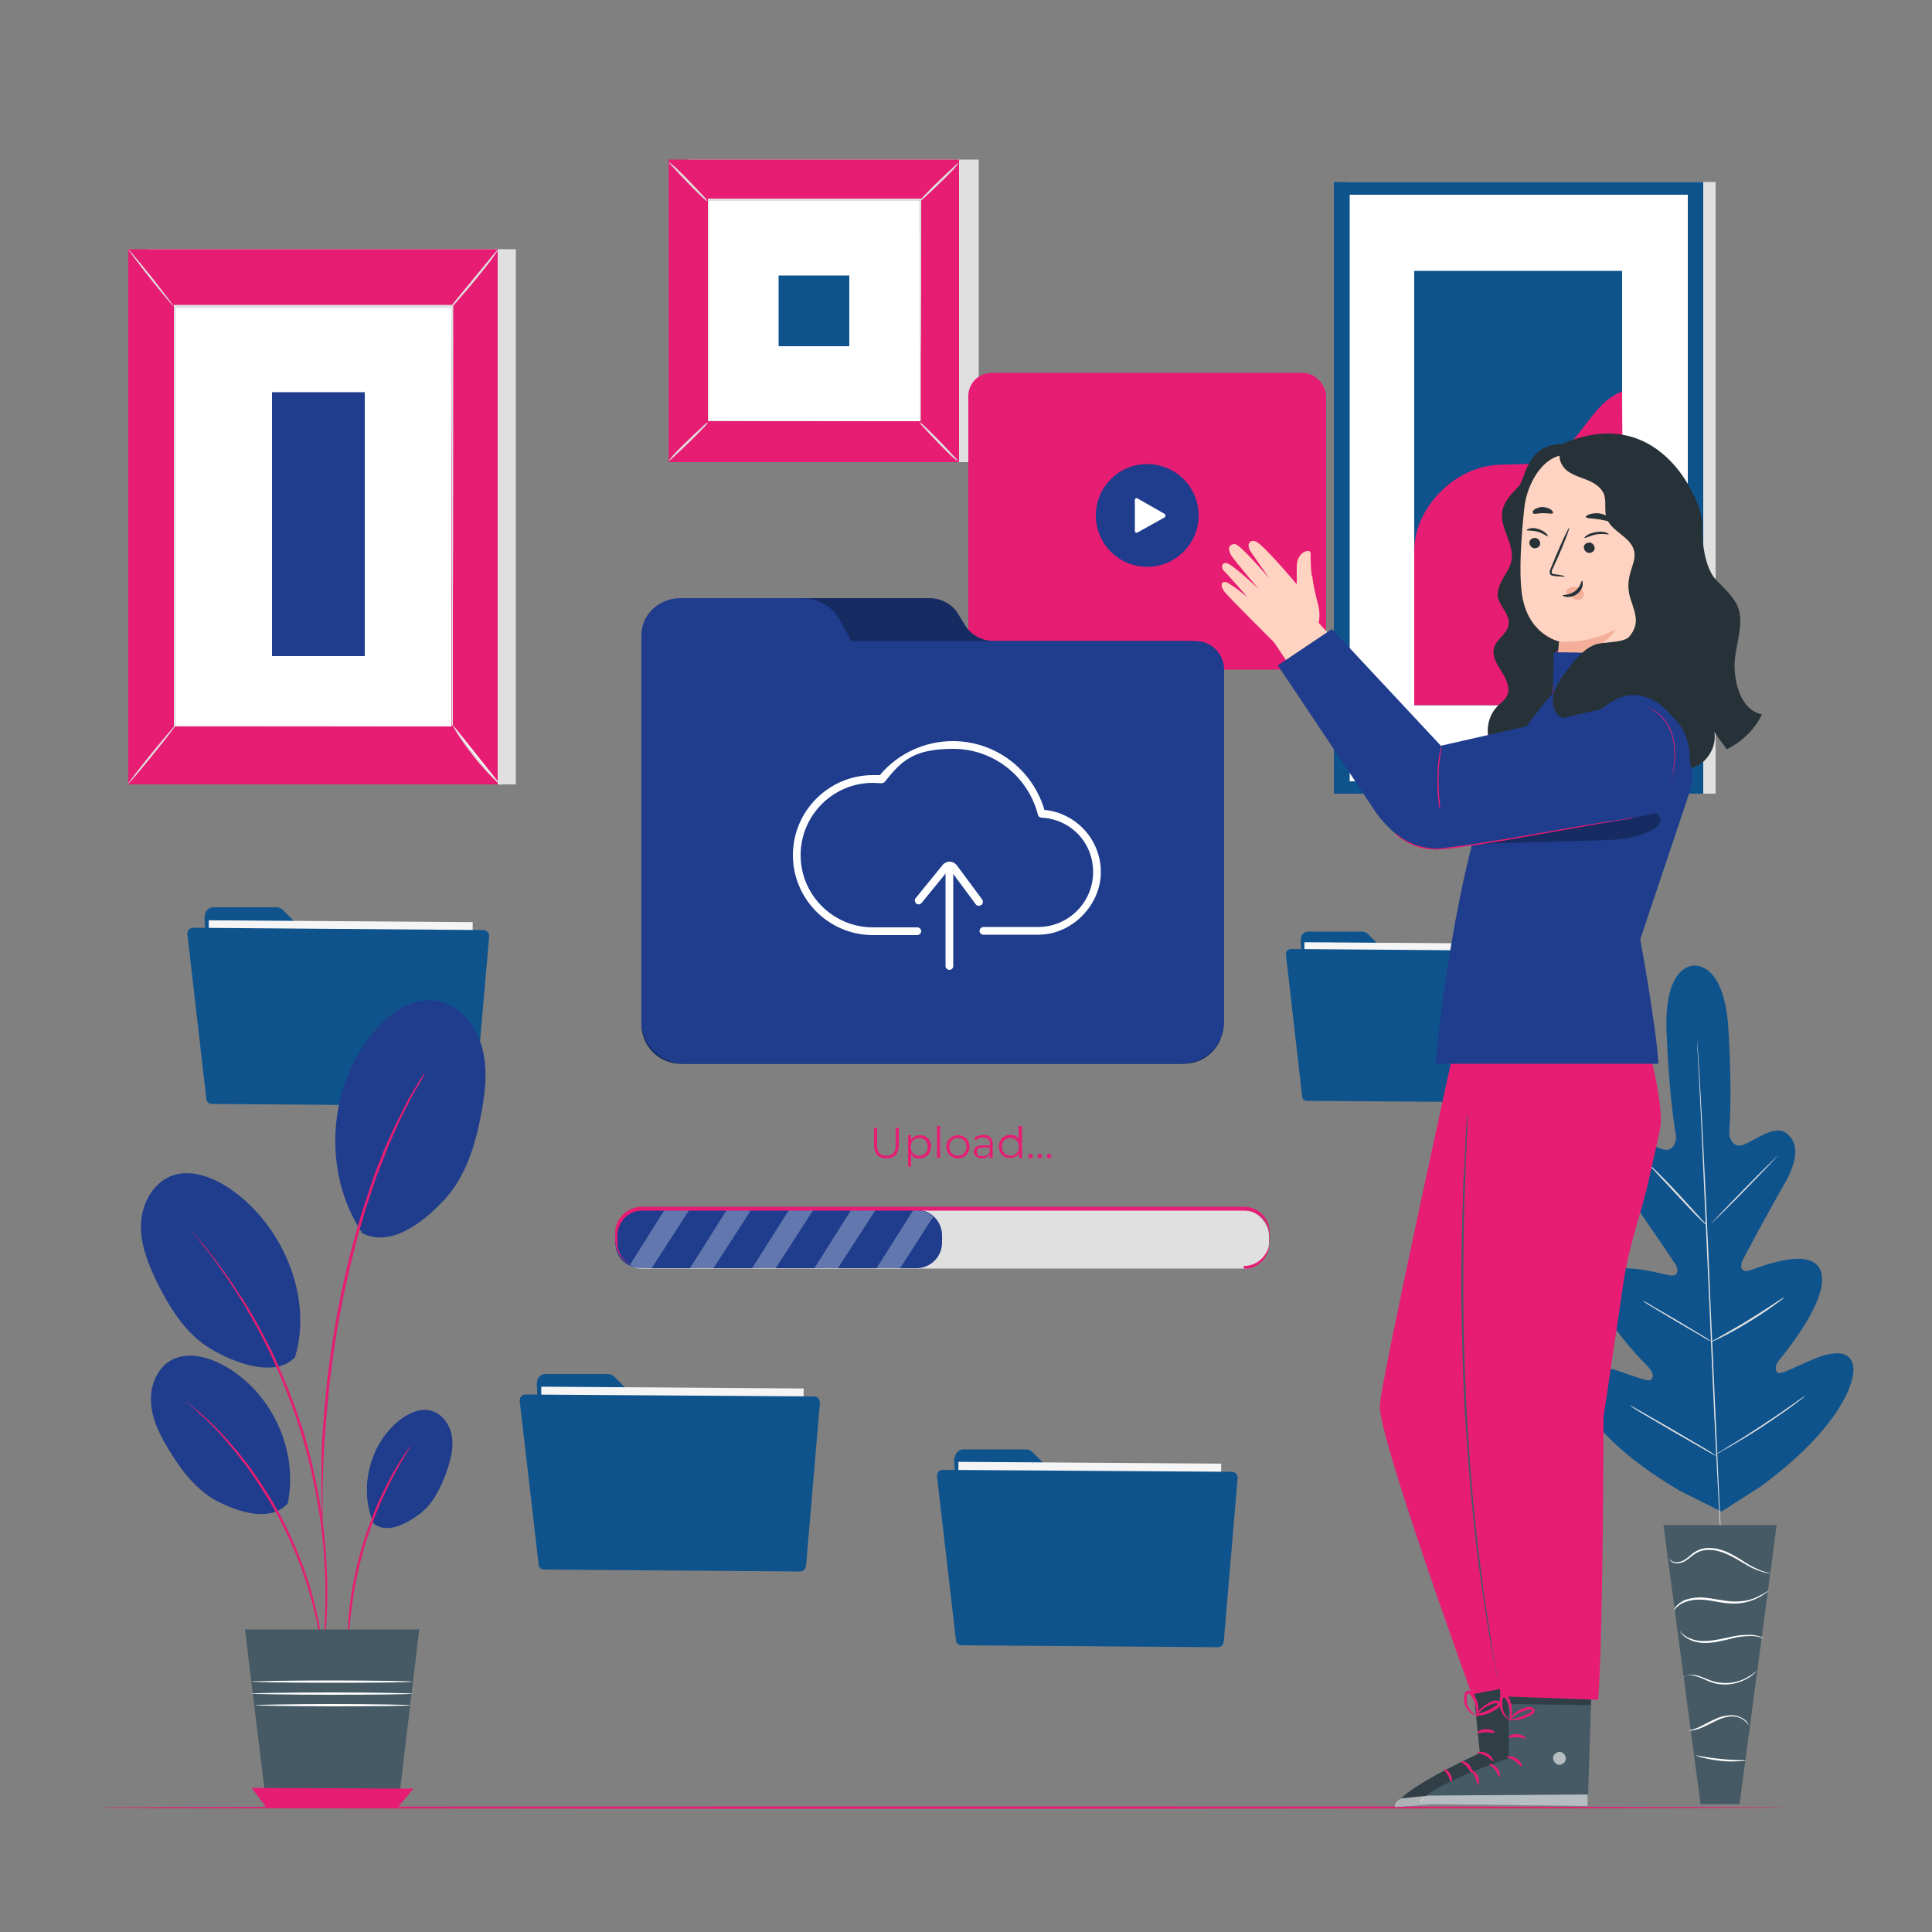 <svg xmlns="http://www.w3.org/2000/svg" viewBox="0 0 500 500"><rect x="0" y="0" width="500" height="500" fill="#808080" stroke="none"/><defs><style>      .cls-1 {        fill: #ebebeb;      }      .cls-2 {        fill: #0f538d;      }      .cls-3 {        fill: #263238;      }      .cls-4 {        fill: #fff;      }      .cls-5 {        fill: #f4af9b;      }      .cls-6 {        opacity: .6;      }      .cls-7 {        opacity: .3;      }      .cls-8 {        fill: #f5f5f5;      }      .cls-9 {        fill: #1f3d8c;      }      .cls-10 {        fill: #ffd3c1;      }      .cls-11 {        fill: #455a64;      }      .cls-12 {        display: none;      }      .cls-13 {        fill: #e0e0e0;      }      .cls-14 {        fill: none;        stroke: #fbfbfb;        stroke-miterlimit: 10;        stroke-width: .2px;      }      .cls-15 {        fill: #e71d73;      }    </style></defs><g><g id="Background_Complete"><g><path class="cls-2" d="M52.9,237.1l1.9,34.7c0,1.2,1.1,2.2,2.3,2.2l62.5.5c1.3,0,2.4-1,2.4-2.3l.2-27c0-1.3-1-2.4-2.3-2.4h-38.4c-.6,0-1.2-.3-1.7-.7l-6.6-6.6c-.4-.4-1-.7-1.6-.7h-16.2c-1.4-.1-2.4,1-2.4,2.4Z"></path><rect class="cls-8" x="53.8" y="238.4" width="68.3" height="40.8" transform="translate(1.9 -.6) rotate(.4)"></rect><path class="cls-2" d="M48.5,241.8l4.9,42.6c0,.8.7,1.3,1.5,1.3l66.5.5c.8,0,1.4-.6,1.5-1.4l3.7-42.5c0-.9-.6-1.6-1.5-1.6l-75.1-.6c-.9,0-1.6.8-1.5,1.7Z"></path></g><g><path class="cls-2" d="M336.6,243.1l1.6,29.9c0,1.1.9,1.9,2,1.9l53.8.4c1.1,0,2-.9,2-2l.2-23.3c0-1.1-.9-2-2-2h-33.1c-.5,0-1-.2-1.4-.6l-5.7-5.7c-.4-.4-.9-.6-1.4-.6h-13.9c-1.2-.1-2.1.9-2,2Z"></path><rect class="cls-8" x="337.4" y="244.2" width="58.8" height="35.1" transform="translate(1.9 -2.7) rotate(.4)"></rect><path class="cls-2" d="M332.8,247.1l4.2,36.7c0,.7.6,1.1,1.3,1.1l57.3.4c.7,0,1.2-.5,1.3-1.2l3.2-36.6c0-.8-.5-1.4-1.3-1.4l-64.7-.5c-.8,0-1.4.7-1.3,1.4Z"></path></g><g><rect class="cls-13" x="348.4" y="47.1" width="95.6" height="158.3"></rect><rect class="cls-2" x="345.2" y="47.1" width="95.6" height="158.3"></rect><rect class="cls-4" x="349.3" y="50.4" width="87.5" height="151.8"></rect><g><rect class="cls-2" x="366" y="70.1" width="53.8" height="112.4"></rect><path class="cls-15" d="M366,142.7c-.1-10.5,9.3-20.7,19.7-22.2,5-.7,10.2.3,14.9-1.6,8.3-3.4,10.9-14.4,19.2-17.6l.4,81.2h-54.2v-39.8Z"></path></g></g><g><g><path class="cls-2" d="M438.5,249.9s-7.9-.6-7.2,17.2c.7,17.8,2.5,27.2,2.5,27.2,0,0-.2,3.9-3.3,3.2-3.1-.8-8.8-4.6-11.6-1.7-2.9,3-1.9,7.5,2,12.9,3.9,5.4,12,17.4,12.7,18.5.7,1.1,1,3.1-1.2,2.9-2.2-.2-16.8-5.1-18.7,1.9-1.9,7.1,11.4,20.2,12.8,21.7,1.4,1.5,1.5,2.4.9,3.3-.6.9-5.3-1.2-9.5-2.5-4.2-1.2-9.3-1.9-10.1,2.2-.8,4.2,5.1,16.4,27.1,29.2l10.6,5.3,10-6.4c20.6-15,25.2-27.7,24-31.8-1.2-4.1-6.2-2.9-10.3-1.2-4.1,1.7-8.6,4.2-9.2,3.4-.7-.8-.7-1.8.6-3.4,1.3-1.6,13.2-16,10.6-22.9-2.6-6.8-16.7-.5-18.8,0-2.1.4-2-1.6-1.4-2.8.6-1.2,7.5-14,10.8-19.7,3.3-5.7,3.9-10.4.7-13-3.1-2.6-8.4,1.8-11.4,2.9s-3.6-2.8-3.6-2.8c0,0,.9-9.6-.2-27.3s-9.1-16.3-9.1-16.3"></path><path class="cls-13" d="M439.1,265.8s0,.1,0,.4c0,.3,0,.6,0,1.1,0,1,.2,2.4.3,4.2.2,3.6.6,8.9.9,15.4.7,13,1.6,31.1,2.4,51,.9,19.9,1.7,37.9,2.3,51,.3,6.5.6,11.8.8,15.4,0,1.8.2,3.2.2,4.2,0,.5,0,.8,0,1.1,0,.2,0,.4,0,.4,0,0,0-.1,0-.4,0-.3,0-.6,0-1.1,0-1-.2-2.4-.3-4.2-.2-3.6-.6-8.9-.9-15.4-.7-13-1.6-31.1-2.4-51-.9-19.9-1.7-37.9-2.3-51-.3-6.5-.6-11.8-.8-15.4,0-1.8-.2-3.2-.2-4.2,0-.5,0-.8,0-1.1,0-.2,0-.4,0-.4Z"></path><path class="cls-13" d="M426.7,301.4s.3.2.7.5c.4.4,1,.9,1.7,1.6,1.4,1.4,3.3,3.3,5.3,5.5,2,2.2,3.8,4.1,5.2,5.7.6.7,1.1,1.2,1.6,1.7.4.4.6.6.6.7,0,0-.3-.2-.7-.5-.4-.4-1-.9-1.7-1.6-1.4-1.4-3.2-3.4-5.3-5.6-2-2.2-3.8-4.1-5.2-5.6-.6-.7-1.1-1.2-1.6-1.7-.4-.4-.6-.6-.5-.7Z"></path><path class="cls-13" d="M442.7,316.8c0,0,3.8-4.1,8.6-9,4.8-4.9,8.8-8.8,8.9-8.8,0,0-3.8,4.1-8.6,9-4.8,4.9-8.8,8.8-8.9,8.8Z"></path><path class="cls-13" d="M442.7,347.4s.3-.2.7-.5c.6-.3,1.3-.7,2.1-1.2,1.7-1,4.1-2.3,6.7-3.9,2.6-1.6,4.9-3.1,6.6-4.2.8-.5,1.4-1,2-1.3.5-.3.7-.5.8-.4s-.2.2-.7.6c-.4.3-1.1.8-1.9,1.4-1.6,1.2-3.9,2.7-6.5,4.3-2.6,1.6-5,2.9-6.8,3.8-.9.5-1.6.8-2.1,1-.5.2-.8.4-.8.3Z"></path><path class="cls-13" d="M425.2,336.7s.3,0,.7.3c.5.2,1.1.6,1.9,1.1,1.6.9,3.8,2.2,6.2,3.6,2.4,1.4,4.6,2.8,6.2,3.7.8.5,1.4.9,1.9,1.2.4.3.7.5.7.5,0,0-.3,0-.7-.3-.5-.2-1.1-.6-1.9-1.1-1.6-.9-3.8-2.2-6.2-3.6-2.4-1.4-4.6-2.8-6.2-3.7-.8-.5-1.4-.9-1.9-1.2-.4-.3-.7-.5-.7-.5Z"></path><path class="cls-13" d="M421.7,363.7s.3.1.9.4c.7.4,1.5.8,2.5,1.4,2.1,1.2,4.9,2.8,8,4.6,3.1,1.8,5.9,3.5,8,4.7,1,.6,1.8,1.1,2.4,1.5.6.4.9.6.9.6,0,0-.3-.1-.9-.4-.7-.4-1.5-.8-2.5-1.4-2.1-1.2-4.9-2.8-8-4.6-3.1-1.8-5.9-3.5-8-4.7-1-.6-1.8-1.1-2.4-1.5-.6-.4-.9-.6-.9-.6Z"></path><path class="cls-13" d="M443.9,376.5s.3-.2.9-.6c.7-.4,1.5-.9,2.6-1.6,2.2-1.3,5.2-3.2,8.4-5.3,3.2-2.1,6.1-4.1,8.2-5.6,1-.7,1.8-1.3,2.5-1.7.6-.4.9-.6.9-.6,0,0-.3.3-.8.7-.6.4-1.4,1.1-2.4,1.8-2,1.5-4.9,3.5-8.2,5.7-3.2,2.1-6.3,3.9-8.5,5.2-1.1.6-2,1.1-2.6,1.5-.6.3-1,.5-1,.5Z"></path></g><g><polygon class="cls-11" points="459.8 394.7 430.5 394.7 440.1 466.9 450.2 466.9 459.8 394.7"></polygon><path class="cls-4" d="M432.1,403.6s0,.1.2.3c.1.2.4.4.7.5.7.3,1.9.3,3.1-.4,1.2-.7,2.2-1.9,3.8-2.5,1.6-.6,3.5-.5,5.4.1,1.9.6,3.5,1.5,5,2.4,1.5.9,2.8,1.7,4.1,2.2,1.2.5,2.3.8,3,.9.4,0,.7,0,.8,0,.2,0,.3,0,.3,0,0,0-1.7,0-4-1.2-1.2-.5-2.5-1.3-4-2.3-1.5-.9-3.1-1.9-5.1-2.5-1.9-.6-4-.7-5.7,0-.8.3-1.5.8-2.1,1.3-.6.5-1.1,1-1.7,1.3-1.1.7-2.2.7-2.8.5-.7-.2-.9-.6-.9-.6Z"></path><path class="cls-4" d="M433.1,416.9s.2-.3.7-.8c.5-.5,1.2-1.1,2.3-1.5,1.1-.4,2.5-.7,4.1-.6,1.6,0,3.3.4,5.1.7,1.8.3,3.6.4,5.2.2,1.6-.2,3-.7,4.1-1.2,1.1-.5,1.9-1.1,2.5-1.5.5-.4.8-.7.8-.7,0,0-1.2.9-3.4,1.9-1.1.5-2.5.9-4,1-1.6.2-3.3,0-5.1-.3-1.8-.3-3.5-.6-5.2-.7-1.6,0-3.1.3-4.2.7-1.1.5-1.9,1.2-2.3,1.7-.2.3-.4.5-.4.6,0,.2-.1.2-.1.3Z"></path><path class="cls-4" d="M456.5,424s-.3-.2-.8-.4c-.5-.2-1.4-.4-2.4-.5-1,0-2.3,0-3.7.2-1.4.2-2.8.6-4.4.9-1.5.3-3,.5-4.4.5-1.3,0-2.5-.3-3.5-.7-1.9-.8-2.6-2-2.6-2,0,0,.1.3.5.8.4.5,1,1,2,1.5.9.5,2.2.8,3.6.9,1.4,0,2.9-.1,4.5-.5,1.6-.3,3-.7,4.3-1,1.3-.2,2.6-.3,3.6-.3,2.1,0,3.2.7,3.2.6Z"></path><path class="cls-4" d="M435.7,434c0,0,1-.7,2.8-.3.9.2,1.9.6,3,1.1,1.1.5,2.4,1,3.9,1.1,2.9.3,5.4-.7,7-1.6.8-.5,1.4-1,1.7-1.3.4-.4.5-.6.5-.6,0,0-.8.8-2.4,1.7-1.6.9-4,1.7-6.8,1.4-2.8-.2-4.9-1.8-6.8-2-.9-.1-1.7,0-2.2.2-.5.2-.7.4-.7.4Z"></path><path class="cls-4" d="M437.3,447.9c0,0,1,0,2.4-.5,1.5-.5,3.3-1.6,5.4-2.5,1.1-.4,2.1-.7,3.1-.7,1,0,1.8.2,2.5.6,1.3.7,1.7,1.6,1.8,1.6,0,0,0-.2-.3-.6-.2-.4-.7-.8-1.4-1.2-.7-.4-1.6-.7-2.7-.7-1,0-2.2.2-3.3.6-2.2.9-4,2-5.4,2.6-1.4.6-2.3.7-2.3.8Z"></path><path class="cls-4" d="M438.8,454.3c0,0,.7.3,1.9.6,1.2.3,2.8.6,4.6.8,1.8.2,3.5.2,4.7.1,1.2,0,1.9-.2,1.9-.2,0-.1-3,0-6.6-.4-3.6-.3-6.5-1-6.5-.9Z"></path></g></g><g><rect class="cls-13" x="37.9" y="64.5" width="95.6" height="138.5"></rect><rect class="cls-15" x="33.2" y="64.5" width="95.6" height="138.5"></rect><g><rect class="cls-4" x="45" y="79.5" width="71.8" height="108.5"></rect><path class="cls-13" d="M116.9,188s0-.2,0-.5c0-.4,0-.9,0-1.5,0-1.4,0-3.4,0-6,0-5.2,0-12.8,0-22.4,0-19.1,0-46.2-.1-78.1l.2.2c-21.9,0-46.3,0-71.8,0h0l.3-.3c0,40.9,0,78.7,0,108.5l-.2-.2c21.9,0,39.8,0,52.3.1,6.2,0,11.1,0,14.4,0,1.7,0,2.9,0,3.8,0,.9,0,1.3,0,1.3,0,0,0-.4,0-1.3,0-.9,0-2.1,0-3.8,0-3.3,0-8.2,0-14.4,0-12.5,0-30.5,0-52.4.1h-.2s0-.2,0-.2c0-29.8,0-67.6,0-108.5v-.3s.3,0,.3,0h0c25.6,0,49.9,0,71.8,0h.2s0,.2,0,.2c0,32,0,59.1-.1,78.3,0,9.6,0,17.1,0,22.3,0,2.6,0,4.6,0,5.9,0,.7,0,1.2,0,1.5,0,.3,0,.5,0,.5Z"></path></g><path class="cls-14" d="M113.5,80.2"></path><path class="cls-13" d="M129,64.5c0,0-.6,1-1.7,2.5-1.1,1.5-2.7,3.5-4.5,5.7-1.8,2.2-3.5,4.1-4.7,5.5-1.2,1.4-2,2.2-2.1,2.1,0,0,.7-1,1.8-2.4,1.3-1.6,2.9-3.5,4.6-5.6,1.7-2.1,3.3-4,4.6-5.6,1.2-1.4,1.9-2.3,2-2.2Z"></path><g><path class="cls-4" d="M117.2,187.6c3.6,5.7,7.8,10.9,12.5,15.7"></path><path class="cls-13" d="M129.7,203.3s-.9-.7-2.2-2c-1.3-1.3-3-3.2-4.7-5.3-1.7-2.2-3.2-4.2-4.2-5.8-1-1.5-1.5-2.5-1.5-2.6,0,0,.7.9,1.8,2.4,1.1,1.5,2.5,3.5,4.3,5.7,1.7,2.2,3.4,4,4.6,5.4,1.2,1.4,2,2.2,1.9,2.2Z"></path></g><g><path class="cls-4" d="M33.1,202.9c4.2-5.1,8.3-10.3,12.5-15.4"></path><path class="cls-13" d="M45.7,187.4c.1,0-2.6,3.6-6.1,7.9-3.5,4.3-6.3,7.6-6.5,7.6-.1,0,2.6-3.6,6.1-7.9,3.5-4.3,6.3-7.6,6.5-7.6Z"></path></g><path class="cls-13" d="M33.2,64.5c.1,0,2.8,3.2,6.1,7.3,3.2,4.1,5.8,7.5,5.7,7.6-.1,0-2.8-3.2-6.1-7.3-3.2-4.1-5.8-7.5-5.7-7.6Z"></path><rect class="cls-9" x="70.4" y="101.5" width="24" height="68.3"></rect></g><g><rect class="cls-13" x="178.2" y="41.3" width="75.1" height="78.3"></rect><g><rect class="cls-15" x="173.1" y="41.3" width="75.1" height="78.3"></rect><path class="cls-15" d="M248.2,119.6h-75.2V41.3h75.2v78.3ZM173.1,119.6h75.1V41.3h-75.1v78.3Z"></path></g><rect class="cls-4" x="183.2" y="51.8" width="54.9" height="57.2"></rect><path class="cls-13" d="M183.2,109.4c0,0-.5.7-1.4,1.6-.9.9-2.1,2.2-3.5,3.5-1.4,1.4-2.7,2.6-3.6,3.4-.9.9-1.5,1.4-1.6,1.3,0,0,.5-.6,1.3-1.6.9-.9,2.1-2.2,3.5-3.5,1.4-1.4,2.7-2.6,3.6-3.4.9-.9,1.5-1.4,1.6-1.3Z"></path><path class="cls-13" d="M238.1,109.3c0,0,.7.5,1.6,1.4.9.9,2.2,2.1,3.5,3.5,1.4,1.4,2.6,2.7,3.4,3.6.9.9,1.4,1.5,1.3,1.6,0,0-.6-.5-1.6-1.3-.9-.9-2.2-2.1-3.5-3.5-1.4-1.4-2.6-2.7-3.4-3.6-.9-.9-1.4-1.5-1.3-1.6Z"></path><path class="cls-13" d="M238,52c0,0,.5-.7,1.4-1.6.9-.9,2.1-2.2,3.5-3.5,1.4-1.4,2.7-2.6,3.6-3.4.9-.9,1.5-1.4,1.6-1.3,0,0-.5.6-1.3,1.6-.9.9-2.1,2.2-3.5,3.5-1.4,1.4-2.7,2.6-3.6,3.4-.9.9-1.5,1.4-1.6,1.3Z"></path><path class="cls-13" d="M183,52.1c0,0-.7-.5-1.6-1.4-.9-.9-2.2-2.1-3.5-3.5-1.4-1.4-2.6-2.7-3.4-3.6-.9-.9-1.4-1.5-1.3-1.6,0,0,.6.5,1.6,1.3.9.9,2.2,2.1,3.5,3.5,1.4,1.4,2.6,2.7,3.4,3.6.9.9,1.4,1.5,1.3,1.6Z"></path><path class="cls-13" d="M238,109.1s0,0,0-.3c0-.2,0-.5,0-.8,0-.7,0-1.8,0-3.1,0-2.7,0-6.7,0-11.7,0-10,0-24.3-.1-41.4l.2.2c-16,0-34.8,0-54.8,0h0l.2-.2c0,21,0,40.7,0,57.2l-.2-.2c16.4,0,30.1,0,39.7.1,4.8,0,8.6,0,11.1,0,1.3,0,2.3,0,2.9,0,.3,0,.6,0,.8,0,.2,0,.3,0,.3,0,0,0,0,0-.2,0-.2,0-.4,0-.7,0-.7,0-1.6,0-2.9,0-2.6,0-6.3,0-11.1,0-9.6,0-23.3,0-39.8.1h-.2s0-.2,0-.2c0-16.6,0-36.2,0-57.2v-.2s.2,0,.2,0h0c20,0,38.8,0,54.8,0h.2v.2c0,17.2,0,31.5-.1,41.5,0,5,0,8.9,0,11.6,0,1.3,0,2.3,0,3,0,.3,0,.6,0,.8,0,.2,0,.3,0,.3Z"></path><rect class="cls-2" x="201.5" y="71.3" width="18.3" height="18.3"></rect></g><g><path class="cls-2" d="M138.9,357.9l1.9,34.5c0,1.2,1.1,2.2,2.3,2.2l62.1.5c1.3,0,2.3-1,2.3-2.3l.2-26.9c0-1.3-1-2.3-2.3-2.3h-38.2c-.6,0-1.2-.3-1.6-.7l-6.6-6.6c-.4-.4-1-.7-1.6-.7h-16.1c-1.3-.1-2.4,1-2.3,2.3Z"></path><rect class="cls-8" x="139.8" y="359.2" width="67.9" height="40.6" transform="translate(2.8 -1.3) rotate(.4)"></rect><path class="cls-2" d="M134.5,362.6l4.9,42.3c0,.8.7,1.3,1.5,1.3l66.2.5c.8,0,1.4-.6,1.5-1.4l3.6-42.3c0-.9-.6-1.6-1.5-1.6l-74.7-.5c-.9,0-1.6.8-1.5,1.7Z"></path></g><g><path class="cls-2" d="M246.9,377.4l1.9,34.6c0,1.2,1.1,2.2,2.3,2.2l62.3.5c1.3,0,2.3-1,2.4-2.3l.2-26.9c0-1.3-1-2.4-2.3-2.4h-38.3c-.6,0-1.2-.3-1.6-.7l-6.6-6.6c-.4-.4-1-.7-1.6-.7h-16.1c-1.3-.1-2.4,1-2.4,2.3Z"></path><rect class="cls-8" x="247.8" y="378.7" width="68" height="40.7" transform="translate(2.9 -2.1) rotate(.4)"></rect><path class="cls-2" d="M242.5,382.1l4.9,42.4c0,.8.7,1.3,1.5,1.3l66.3.5c.8,0,1.4-.6,1.5-1.4l3.6-42.4c0-.9-.6-1.6-1.5-1.6l-74.8-.5c-.9,0-1.6.8-1.5,1.7Z"></path></g></g><g id="Background_Simple" class="cls-12"><path class="cls-1" d="M359.8,96.4l-1.6-2.7c-13.7-22.6-38.6-36.3-64.7-34.6-3.4.2-6.7.7-10,1.4-23.8,5.1-44.5,23.1-53.1,46.1-5,13.6-6.5,29.2-16,39.9-12.5,14-33.6,14.4-52.2,13.9-18.6-.6-39.8,0-52.2,14-7.8,8.8-10.2,21.3-9.6,33.1,1.7,31.2,23.4,59.1,51.1,73,27.7,13.9,60.2,15.1,90.5,9,42.4-8.5,82.7-32,107-68.3,24.2-36.3,30.4-85.7,11-124.8Z"></path><circle class="cls-1" cx="173.2" cy="108.5" r="19.8"></circle></g><g id="Plant"><g><g><path class="cls-9" d="M93.6,318.9c-10.3-15.7-8.8-38.1,3.5-52.3,3.8-4.4,9.1-8.2,14.9-7.7,5.9.5,10.7,5.6,12.5,11.3,1.8,5.7,1.2,11.8.1,17.7-1.5,8.2-4,16.6-9.7,22.7-5.7,6.1-14.1,12.4-21.4,8.4"></path><path class="cls-9" d="M96.7,394.3c-3.9-9-1.1-20.4,6.5-26.6,2.4-1.9,5.4-3.4,8.4-2.6,3,.8,5,3.9,5.4,6.9.4,3.1-.5,6.2-1.5,9.1-1.5,4.1-3.5,8.2-7,10.8-3.5,2.6-8.4,5.1-11.8,2.4"></path><path class="cls-9" d="M74.5,388.9c2.8-13.9-4.5-29.2-17.1-35.8-3.9-2-8.7-3.2-12.7-1.3-4,2-6,6.9-5.6,11.4.3,4.5,2.5,8.6,4.9,12.5,3.3,5.4,7.4,10.6,13.2,13.3,5.7,2.7,13.3,4.8,17.4-.1"></path><path class="cls-9" d="M76.3,351.4c4.9-15.8-3.4-35-17.3-44.1-4.3-2.8-9.8-4.8-14.6-3-4.9,1.9-7.8,7.4-7.9,12.6-.2,5.3,1.9,10.3,4.2,15.1,3.3,6.6,7.4,13.2,13.7,17,6.3,3.8,16.6,7.6,21.8,2.4"></path><path class="cls-15" d="M83.6,428.8s0-.3-.2-.8c0-.6-.2-1.3-.3-2.2,0-.5-.1-1-.2-1.6-.1-.6-.2-1.2-.4-1.9-.3-1.4-.5-2.9-1-4.6-.2-.8-.4-1.7-.6-2.6-.3-.9-.5-1.9-.8-2.8-.5-2-1.3-4-2-6.2-1.6-4.3-3.6-8.9-6.1-13.6-2.5-4.6-5.3-8.9-7.9-12.6-1.4-1.8-2.7-3.6-4-5.1-.7-.8-1.3-1.5-1.9-2.3-.6-.7-1.3-1.4-1.8-2-1.2-1.3-2.3-2.4-3.3-3.3-.5-.5-.9-.9-1.4-1.3-.4-.4-.8-.7-1.2-1.1-.7-.6-1.2-1.1-1.7-1.5-.4-.3-.6-.5-.6-.6,0,0,.2.1.6.5.5.4,1,.8,1.7,1.4.4.3.8.7,1.3,1,.4.4.9.8,1.4,1.3,1,.9,2.2,2,3.4,3.3.6.6,1.2,1.3,1.9,2,.6.7,1.3,1.5,1.9,2.2,1.4,1.5,2.7,3.3,4.1,5.1,2.7,3.7,5.5,8,8,12.6,2.5,4.7,4.5,9.3,6.1,13.7.7,2.2,1.5,4.2,2,6.2.3,1,.5,1.9.8,2.9.2.9.4,1.8.6,2.7.4,1.7.7,3.2.9,4.6.1.7.2,1.3.3,1.9,0,.6.1,1.1.2,1.6,0,.9.2,1.6.2,2.2,0,.5,0,.8,0,.8Z"></path><path class="cls-15" d="M83.2,431.6s0-.1,0-.3c0-.2,0-.5,0-.9,0-.9.2-2,.3-3.5,0-.8.2-1.6.3-2.5,0-.9,0-1.9.2-3,0-2.2.3-4.7.2-7.4,0-1.4,0-2.8,0-4.3,0-1.5-.2-3-.2-4.7-.1-3.2-.5-6.6-.9-10.2-1-7.2-2.5-15-4.9-23-2.4-8-5.4-15.4-8.5-22-1.6-3.2-3.1-6.3-4.8-9.1-.8-1.4-1.5-2.8-2.3-4-.8-1.3-1.6-2.5-2.3-3.6-1.4-2.3-3-4.3-4.2-6.1-.6-.9-1.2-1.7-1.8-2.5-.6-.7-1.1-1.4-1.6-2-.9-1.2-1.7-2.1-2.2-2.8-.2-.3-.4-.5-.6-.7-.1-.2-.2-.3-.2-.3s0,0,.2.2c.2.2.4.4.6.7.6.7,1.3,1.6,2.3,2.7.5.6,1,1.2,1.6,2,.6.7,1.2,1.6,1.8,2.4,1.3,1.8,2.8,3.7,4.3,6,.8,1.2,1.5,2.4,2.4,3.6.8,1.3,1.6,2.6,2.4,4,1.7,2.8,3.2,5.9,4.9,9.1,3.1,6.6,6.1,14,8.6,22,2.3,8.1,3.9,15.9,4.8,23.1.4,3.6.8,7.1.9,10.3,0,1.6.2,3.2.2,4.7,0,1.5,0,2.9,0,4.3,0,2.8-.2,5.2-.3,7.4,0,1.1-.1,2.1-.2,3-.1.9-.2,1.8-.3,2.5-.2,1.5-.3,2.7-.5,3.5,0,.4,0,.7-.1.9,0,.2,0,.3,0,.3Z"></path><path class="cls-15" d="M109.9,277.8s0,.1-.1.3c-.1.2-.3.5-.4.8-.4.8-1,1.8-1.8,3.1-.4.7-.8,1.4-1.3,2.3-.4.9-.9,1.8-1.4,2.8-.5,1-1,2-1.6,3.2-.5,1.1-1,2.4-1.6,3.6-.5,1.3-1.2,2.6-1.7,4-.5,1.4-1.1,2.9-1.7,4.4-.3.8-.6,1.5-.9,2.3-.3.8-.5,1.6-.8,2.4-.6,1.7-1.1,3.4-1.7,5.1-2.2,7-4.2,14.9-6,23.2-1.7,8.3-2.9,16.3-3.7,23.6-.7,7.3-1.3,13.9-1.5,19.5-.1,2.8-.2,5.3-.2,7.5,0,2.2,0,4.1,0,5.7,0,1.5,0,2.7,0,3.6,0,.4,0,.7,0,.9,0,.2,0,.3,0,.3,0,0,0-.1,0-.3,0-.2,0-.6,0-.9,0-.9-.1-2.1-.2-3.6,0-1.6-.1-3.5-.1-5.7,0-2.2,0-4.7,0-7.5,0-5.6.6-12.2,1.3-19.5.8-7.3,2-15.4,3.7-23.7,1.7-8.3,3.8-16.2,6-23.2.6-1.7,1.2-3.4,1.7-5.1.3-.8.6-1.6.8-2.4.3-.8.6-1.6.9-2.3.6-1.5,1.2-3,1.7-4.4.6-1.4,1.2-2.7,1.8-4,.6-1.3,1.1-2.5,1.7-3.6.6-1.1,1.1-2.2,1.6-3.2.5-1,1-1.9,1.4-2.7.5-.8.9-1.6,1.3-2.2.8-1.3,1.4-2.3,1.9-3.1.2-.3.4-.6.5-.8.1-.2.2-.3.2-.3Z"></path><path class="cls-15" d="M106.4,374s-.4.7-1.1,1.9c-.7,1.2-1.8,3-3,5.2-1.2,2.2-2.5,4.9-3.9,8-1.3,3.1-2.6,6.5-3.8,10.2-1.1,3.7-2,7.3-2.6,10.5-.6,3.3-1,6.3-1.3,8.8-.3,2.5-.4,4.6-.5,6,0,1.4-.1,2.2-.2,2.2,0,0,0-.8,0-2.2,0-1.4,0-3.5.2-6,.2-2.5.6-5.5,1.2-8.8.6-3.3,1.5-6.9,2.6-10.6,1.2-3.7,2.5-7.1,3.8-10.2,1.4-3.1,2.8-5.8,4-8,1.3-2.2,2.4-3.9,3.2-5.1.8-1.2,1.3-1.8,1.3-1.8Z"></path></g><polygon class="cls-11" points="63.4 421.7 108.5 421.7 103 467.7 69 467.7 63.4 421.7"></polygon><polygon class="cls-15" points="65.1 462.7 68.9 467.7 103 467.7 107 462.9 65.1 462.7"></polygon><path class="cls-4" d="M106.7,435.2c0,.2-9.3.3-20.9.3s-20.9-.2-20.9-.3,9.3-.3,20.9-.3,20.9.2,20.9.3Z"></path><path class="cls-4" d="M106.7,438.3c0,.2-9.3.3-20.9.3s-20.9-.2-20.9-.3,9.3-.3,20.9-.3,20.9.2,20.9.3Z"></path><path class="cls-4" d="M106.2,441.3c0,.2-9,.3-20.1.3s-20.1-.2-20.1-.3,9-.3,20.1-.3,20.1.2,20.1.3Z"></path></g></g><g id="Floor"><path class="cls-15" d="M461.8,467.8c0,.1-97.5.3-217.8.3s-217.8-.1-217.8-.3,97.5-.3,217.8-.3,217.8.1,217.8.3Z"></path></g><g id="Character"><g><g><path class="cls-3" d="M443.9,149.9c-3.4-4.3-3.4-12-3.3-14.1.3-4.7-10.2-32.2-36.3-20.9h0c-9.3,0-9.5,9.2-11.3,11-1.8,1.9-3.7,3.8-4.2,6.3-.8,4.5,3.4,8.8,2.3,13.2-.4,1.7-1.5,3.1-2.3,4.6h0c-.8,1.4-1.5,3.6-1.1,4.8.4,1.2,1.1,2.3,1.8,3.4.6,1.1,1.2,2.4.9,3.6-.4,2.3-3,3.5-3.7,5.7-.7,2.2.7,4.4,1.9,6.3,1.2,1.9,2.4,4.3,1.4,6.3-.5,1.1-1.6,1.8-2.4,2.6-2.6,2.6-3.3,6.8-1.8,10.1,5-1,10-2,15-2.9.7-7.1,1.3-14.3,2-21.4,4.4,1.1,9.2-1.7,11.2-2.2l2.6-1.4c5.6,1,11.6.6,16.5-2.2,4.9-2.9,12.1.8,11.2-4.8-.5-2.7,1.4-5.9-.3-8Z"></path><g><g><path class="cls-10" d="M426.9,123.8l-20.4-6c-6.6-1-11.3,7-12,13.6-.8,7.3-1.4,16.3-.7,21.8,1.3,11.1,9.7,12.8,9.7,12.8,0,0-1.5,15.7-1.6,19.6l25.1-12.9,3.2-44.9c.1-2-1.3-3.8-3.3-4.1Z"></path><g><path class="cls-3" d="M395.8,140.4c0,.7.5,1.4,1.3,1.5.8,0,1.5-.5,1.5-1.2,0-.7-.5-1.4-1.3-1.5-.8,0-1.5.5-1.5,1.2Z"></path><path class="cls-3" d="M395.1,137.2c.1.2,1.3,0,2.8.4,1.5.4,2.5,1.3,2.7,1.2,0,0,0-.3-.4-.7-.4-.4-1.1-.9-2.1-1.2-.9-.3-1.8-.3-2.3-.1-.5.1-.7.3-.7.4Z"></path></g><g><path class="cls-3" d="M409.9,141.6c0,.7.5,1.4,1.3,1.5.8,0,1.5-.5,1.5-1.2,0-.7-.5-1.4-1.3-1.5-.8,0-1.5.5-1.5,1.2Z"></path><path class="cls-3" d="M410.2,139.2c.2.1,1.3-.6,3-.9,1.7-.3,3,.1,3.2,0,0,0-.2-.3-.8-.5-.6-.2-1.5-.3-2.6-.1-1.1.2-1.9.5-2.4.9-.5.3-.6.6-.5.6Z"></path></g><path class="cls-3" d="M404.9,149.1c0,0-.9-.3-2.5-.5-.4,0-.8-.1-.8-.4,0-.3,0-.7.3-1.1.4-.9.8-1.9,1.3-2.9,1.8-4.1,3.1-7.6,2.9-7.6-.2,0-1.7,3.2-3.5,7.4-.4,1-.8,2-1.2,2.9-.2.4-.4.9-.3,1.5,0,.3.4.5.6.6.2,0,.5,0,.7.1,1.5.1,2.5.2,2.5.1Z"></path><path class="cls-5" d="M403.5,166s7.2.9,14.8-3.2c-.1,0-4.5,7.7-15,6.1l.3-2.9Z"></path><path class="cls-5" d="M405.4,152.8c.6-.7,1.6-1.1,2.5-.9.7,0,1.3.4,1.7,1,.4.6.4,1.3,0,1.8-.4.6-1.3.7-2,.4-.7-.2-1.3-.7-1.9-1.2-.2-.1-.3-.3-.4-.5,0-.2-.1-.4,0-.6"></path><path class="cls-3" d="M409.4,150.3c-.2,0-.3,1.6-1.8,2.7-1.5,1.1-3.2.9-3.2,1.1,0,.1.4.3,1.1.4.7,0,1.8-.1,2.7-.8.9-.7,1.3-1.6,1.4-2.3,0-.7,0-1.1-.2-1.1Z"></path></g><path class="cls-3" d="M410.4,133.8c.1.4,1.7.3,3.4.6,1.8.3,3.2.8,3.5.5.1-.2-.1-.6-.7-1-.6-.4-1.5-.8-2.5-1-1.1-.2-2.1,0-2.7.2-.7.2-1,.5-1,.7Z"></path><path class="cls-3" d="M396.7,132.8c.3.4,1.3,0,2.6,0,1.3,0,2.3.3,2.6,0,.1-.2,0-.5-.5-.9-.4-.3-1.2-.6-2.1-.7-.9,0-1.6.3-2.1.6-.5.3-.6.7-.5.9Z"></path></g><path class="cls-3" d="M404.1,116.4c8.2,1.3,16.2,3.6,23.9,6.8,1.8.7,3.6,1.6,4.6,3.3,1.1,1.7.9,3.9.8,5.9-.8,9.9-1.7,19.8-2.5,29.6h-1.1c-3.1.4-3.3-1.1-5.5-3.3s-3.2-5.5-2.7-8.5c.4-2.7,2-5.4,1.2-8-1.1-3.4-5.8-4.7-7-8.1-.7-2,0-4.3-.7-6.2-.7-1.8-2.6-3-4.4-3.7-1.8-.7-3.8-1.3-5.3-2.5-1.5-1.3-2.4-3.6-1.3-5.2Z"></path></g><g><rect class="cls-15" x="250.6" y="96.5" width="92.6" height="76.8" rx="6" ry="6"></rect><g><circle class="cls-9" cx="296.9" cy="133.4" r="13.3"></circle><path class="cls-4" d="M293.7,137.3v-7.9c0-.4.4-.6.7-.4l7,4c.3.2.3.7,0,.9l-7,3.9c-.3.2-.7,0-.7-.4Z"></path></g></g><g><g><g><path class="cls-11" d="M380.7,431.5l2.3,22.2s-21.8,9.8-21.8,14l43.3-2.9-2.2-34.8-21.6,1.5Z"></path><g class="cls-7"><path d="M380.7,431.5l2.3,22.2s-21.8,9.8-21.8,14l43.3-2.9-2.2-34.8-21.6,1.5Z"></path></g><g class="cls-6"><path class="cls-4" d="M396.2,451c.9.2,1.5,1.1,1.4,1.9-.1.9-1,1.5-1.9,1.4-.9-.2-1.7-1.2-1.4-2.1.2-.8,1.3-1.6,2.1-1.2"></path></g><g class="cls-6"><path class="cls-4" d="M404.5,464.8l-.4-3.5-41.4,4.1s-1.9,1-1.6,2.3l43.3-2.9Z"></path></g><path class="cls-15" d="M382.3,453.6c0,.2,1.1.2,2.2.8,1.1.6,1.7,1.5,1.9,1.4.2,0-.2-1.3-1.5-2-1.3-.7-2.6-.4-2.5-.2Z"></path><path class="cls-15" d="M377.9,455.8c0,.2.9.5,1.7,1.4.8.8,1,1.8,1.3,1.8.2,0,.3-1.2-.7-2.3-1-1-2.2-1-2.2-.8Z"></path><path class="cls-15" d="M375.6,461.4c.2,0,.4-1-.2-2.2-.6-1.1-1.6-1.5-1.7-1.3-.1.2.6.8,1.1,1.7.5.9.6,1.8.8,1.8Z"></path><path class="cls-15" d="M382.3,448.5c.1.2,1.1-.2,2.3-.2,1.2,0,2.2.3,2.3.1.1-.2-.8-.9-2.3-.9-1.4,0-2.4.7-2.2.9Z"></path></g><path class="cls-15" d="M381.9,444c0,0,.8.2,2.2-.2.7-.2,1.4-.4,2.2-.9.4-.2.8-.5,1.2-.7.2-.1.4-.3.6-.6.2-.2.3-.8,0-1.1-.2-.3-.6-.4-1-.4-.3,0-.6,0-.8.2-.5.1-.9.3-1.3.6-.8.4-1.4,1-1.9,1.4-.9,1-1.2,1.8-1.2,1.8.1,0,.5-.6,1.5-1.5.5-.4,1.1-.9,1.9-1.2.4-.2.8-.3,1.2-.5.5-.2.8-.2,1,0,0,0,0,.1,0,.2,0,.1-.3.3-.5.4-.4.3-.7.5-1.1.7-.7.4-1.4.7-2,.9-1.2.4-2,.5-2,.7Z"></path><path class="cls-15" d="M382.2,444.3c0,0,.4-.8.4-2.1,0-.7-.1-1.5-.5-2.4-.2-.4-.4-.9-.6-1.3-.3-.4-.6-1-1.5-1-.4,0-.8.4-.9.7-.1.3-.1.6-.2.8,0,.5,0,1,0,1.5.2.9.6,1.7,1.1,2.2.9,1.1,1.8,1.3,1.8,1.2,0-.1-.7-.5-1.4-1.5-.4-.5-.7-1.2-.8-2,0-.4,0-.8,0-1.3,0-.5.2-.8.4-.8.2,0,.6.3.8.7.2.4.5.8.6,1.1.3.8.5,1.5.6,2.1.1,1.3,0,2.1,0,2.1Z"></path></g><path class="cls-15" d="M376.9,268.7s-19.2,87.1-19.8,94.9c-.6,7.8,23.8,74.9,23.8,74.9l21-4s-1.3-99.1-2-101.1c-.7-1.9,5.4-50.7,5.4-50.7l-28.3-14.1Z"></path><g><g><path class="cls-11" d="M390.3,432.6l.2,22.4s-22.7,7.7-23,11.9l43.4.5,1.1-34.2-21.7-.5Z"></path><g class="cls-6"><path class="cls-4" d="M404,453.4c.8.3,1.4,1.2,1.2,2.1-.2.8-1.2,1.4-2,1.2-.8-.2-1.5-1.4-1.2-2.2.3-.8,1.5-1.4,2.2-1"></path></g><g class="cls-6"><path class="cls-4" d="M410.9,467.3v-2.9s-41.6.3-41.6.3c0,0-2,.8-1.8,2.2l43.4.5Z"></path></g><path class="cls-15" d="M389.9,454.7c0,.2,1.1.3,2.1,1,1,.7,1.6,1.6,1.8,1.5.2,0,0-1.3-1.3-2.1-1.2-.8-2.5-.6-2.5-.4Z"></path><path class="cls-15" d="M385.3,456.5c0,.2.9.6,1.6,1.5.7.9.9,1.9,1.1,1.9.2,0,.4-1.2-.5-2.3-.9-1.1-2.1-1.2-2.1-1Z"></path><path class="cls-15" d="M382.5,461.9c.2,0,.5-1,0-2.2-.5-1.2-1.5-1.7-1.6-1.5-.1.2.5.8.9,1.8.4,1,.5,1.9.7,1.9Z"></path><path class="cls-15" d="M390.4,449.6c0,.2,1.1,0,2.3,0,1.2,0,2.1.5,2.2.3.1-.1-.8-1-2.2-1.1-1.4-.1-2.4.5-2.3.7Z"></path></g><g class="cls-7"><polygon points="390.4 437 390.4 441 411.7 441.3 411.9 437.8 390.4 437"></polygon></g><path class="cls-15" d="M390.4,445.1c0,0,.8.2,2.2,0,.7,0,1.5-.3,2.3-.6.4-.2.8-.4,1.3-.6.2-.1.4-.2.7-.5.2-.2.4-.8.1-1.1-.2-.3-.6-.5-.9-.5-.3,0-.6,0-.8,0-.5.1-.9.3-1.4.4-.8.4-1.5.8-2,1.3-1,.9-1.4,1.7-1.3,1.7,0,0,.6-.6,1.6-1.3.5-.4,1.2-.7,2-1,.4-.1.8-.3,1.3-.4.5-.1.9-.1,1,.1,0,0,0,.1,0,.2-.1.1-.3.2-.5.4-.4.2-.8.4-1.2.6-.8.4-1.5.6-2.1.8-1.3.3-2.1.4-2.1.5Z"></path><path class="cls-15" d="M390.7,445.4c0,0,.5-.7.6-2.1,0-.7,0-1.5-.2-2.4-.1-.4-.3-.9-.5-1.3-.2-.4-.5-1-1.4-1.1-.4,0-.8.3-.9.6-.2.3-.2.5-.2.8,0,.5,0,1,0,1.5.1.9.5,1.7.9,2.3.8,1.1,1.7,1.4,1.7,1.4,0-.1-.7-.5-1.3-1.6-.3-.5-.6-1.3-.6-2.1,0-.4,0-.8,0-1.3,0-.5.3-.8.4-.8.2,0,.6.4.7.7.2.4.4.8.5,1.2.3.8.4,1.5.4,2.2,0,1.3-.2,2.1-.1,2.1Z"></path></g><path class="cls-15" d="M425.7,267.4l-48.7,1.3,7,86.7,4.3,83.6,25.3.9c1.3-16.1,1.4-73.2,1.4-73.2l5.1-34.4c1.2-9.3,4.9-19,6.7-27.4,1.1-4.9,2.6-11.2,2.9-13.3,1-6.1-4-24.3-4-24.3Z"></path><path class="cls-11" d="M379.8,288.7s0,.1,0,.4c0,.3,0,.7,0,1.1,0,1,0,2.5-.2,4.4,0,1.9-.2,4.2-.3,6.9,0,2.7-.2,5.8-.3,9.2-.2,6.8-.3,14.9-.3,23.9,0,9,.3,18.9.8,29.3.5,10.4,1.3,20.2,2.2,29.2.5,4.5.9,8.7,1.5,12.7.3,2,.5,3.9.7,5.7.3,1.8.5,3.6.8,5.3.5,3.4,1,6.4,1.4,9.1.4,2.7.8,5,1.2,6.8.3,1.9.6,3.3.8,4.3,0,.5.1.8.2,1.1,0,.3,0,.4,0,.4,0,0,0-.1,0-.4,0-.3-.1-.6-.2-1.1-.2-1-.5-2.5-.9-4.3-.4-1.9-.8-4.2-1.3-6.8-.5-2.7-1-5.7-1.5-9.1-.3-1.7-.5-3.4-.8-5.3-.3-1.8-.5-3.8-.8-5.7-.6-4-1-8.2-1.5-12.7-.9-9-1.7-18.8-2.3-29.2-.5-10.4-.7-20.3-.8-29.3,0-9,.1-17.1.4-23.9,0-3.4.2-6.5.4-9.2.1-2.7.2-5,.3-6.9.1-1.9.2-3.3.3-4.4,0-.5,0-.9,0-1.1,0-.3,0-.4,0-.4Z"></path></g><g><polygon class="cls-10" points="352 172.7 339.5 159.3 329.7 166.2 339.5 180.8 352 172.7"></polygon><path class="cls-9" d="M430.9,177.6l-.6-8.4-28.2-.4-.2,10.6s-13.8,15-18.9,31.8c-8.4,28.2-11.5,64.1-11.5,64.1h57.7c-.6-9.9-4.7-32.2-4.7-32.2l12.8-38.2c3.2-13.7-6.4-27.2-6.4-27.2Z"></path><path class="cls-15" d="M361.1,215.8s.2.2.5.4c.3.3.8.7,1.5,1.1,1.3.9,3.5,2,6.3,2.4,1.4.2,3,.2,4.7,0,1.7-.2,3.5-.4,5.3-.7,3.8-.5,7.9-1.1,12.2-1.9,8.6-1.5,16.4-2.9,22.1-3.9,2.8-.5,5.1-.8,6.7-1.1.7-.1,1.4-.2,1.8-.3.4,0,.6-.1.6-.1,0,0-.2,0-.6,0-.5,0-1.1.1-1.8.3-1.6.2-3.9.6-6.7,1-5.7.9-13.5,2.3-22.1,3.8-4.3.7-8.4,1.4-12.2,1.9-1.9.3-3.7.5-5.3.7-1.7.3-3.2.3-4.7,0-2.8-.4-5-1.5-6.3-2.3-.7-.4-1.2-.8-1.5-1.1-.3-.3-.5-.4-.5-.4Z"></path><path class="cls-15" d="M432.7,202.1s0,0,0-.2c0-.2,0-.4.1-.7.1-.6.3-1.4.4-2.4.3-2,.6-5-.2-8.1-.8-3.1-2.7-5.5-4.5-6.6-.9-.6-1.7-.9-2.2-1-.6-.1-.9-.2-.9-.2,0,0,1.3.1,3,1.3,1.7,1.1,3.6,3.5,4.4,6.5.8,3.1.5,5.9.3,8-.1,1-.2,1.8-.3,2.4,0,.2,0,.5,0,.7,0,.2,0,.2,0,.2Z"></path><path class="cls-15" d="M372.7,209s0-.2,0-.6c0-.5-.1-1.1-.2-1.7-.1-1.4-.2-3.5-.2-5.7,0-2.2.3-4.2.5-5.7,0-.6.2-1.2.2-1.7,0-.4,0-.6,0-.6,0,0,0,.2-.2.6,0,.4-.2,1-.3,1.7-.2,1.4-.5,3.4-.5,5.7,0,2.2,0,4.2.2,5.7,0,.7.2,1.3.2,1.7,0,.4.1.6.1.6Z"></path><path class="cls-3" d="M402.2,179.2c.6-2,1.8-3.7,3.1-5.4,2-2.7,4.2-5.6,7.3-6.9,2.1-.9,7.7-.4,9.1-2.2,4.6-5.6-2.1-9,.3-16.7,2.7-8.4,1.3-7.1,1.5-13.7l10.2-4.4c1.6,1.2,6.1,5.5,5.6,7.5-.5,1.9-.3,4.1.4,6.4,1.6,4.9,7,7.8,9.6,12.3,2.6,4.6-.3,10.7-.4,16,0,5.3,1.9,11.7,7.1,12.8-1.9,3.9-5.2,7.1-9.1,9-1.1-1.5-2.2-2.9-3.2-4.4.6,4-2.1,8.3-6,9.3-1.1-4.6-2.2-9.4-5-13.3-2.8-3.9-7.7-6.6-12.4-5.3-3.1.8-5.5,3.2-8.2,4.8-2.8,1.6-6.7,2.3-8.9,0-1.4-1.5-1.6-3.9-1.1-5.9Z"></path><g class="cls-7"><path d="M383,218.4c13.3-2.4,31-5.3,44.3-7.8.5,0,1-.2,1.5,0,.9.4,1.1,1.6.7,2.4s-1.2,1.4-2.1,1.9c-4.4,2.3-9.5,2.5-14.4,2.6-8.4.2-21.7.6-30.1.9h0Z"></path></g><path class="cls-9" d="M373.3,219.7c4.1,0,51.7-8.6,51.7-8.6"></path><g><path class="cls-9" d="M424.3,181.4c3.5.4,5.8,1,9.8,5.4.4.5.8,1,1.2,1.7,4.5,8,1.3,19-7.4,22.1l-8.4,1.7-46.1,7.4s-9.8,2.2-18.3-10.9c-3.1-4.8-24.4-36.6-24.4-36.6l14-9.4,28.2,30.2,51.4-11.7Z"></path><g><path class="cls-15" d="M361.1,215.8s.2.2.5.4c.3.3.8.7,1.5,1.1,1.3.9,3.5,2,6.3,2.4,1.4.2,3,.2,4.7,0,1.7-.2,3.5-.4,5.3-.7,3.8-.5,7.9-1.1,12.2-1.9,8.6-1.5,16.4-2.9,22.1-3.9,2.8-.5,5.1-.8,6.7-1.1.7-.1,1.4-.2,1.8-.3.4,0,.6-.1.6-.1,0,0-.2,0-.6,0-.5,0-1.1.1-1.8.3-1.6.2-3.9.6-6.7,1-5.7.9-13.5,2.3-22.1,3.8-4.3.7-8.4,1.4-12.2,1.9-1.9.3-3.7.5-5.3.7-1.7.3-3.2.3-4.7,0-2.8-.4-5-1.5-6.3-2.3-.7-.4-1.2-.8-1.5-1.1-.3-.3-.5-.4-.5-.4Z"></path><path class="cls-15" d="M432.7,202.1s0,0,0-.2c0-.2,0-.4.1-.7.1-.6.3-1.4.4-2.4.3-2,.6-5-.2-8.1-.8-3.1-2.7-5.5-4.5-6.6-.9-.6-1.7-.9-2.2-1-.6-.1-.9-.2-.9-.2,0,0,1.3.1,3,1.3,1.7,1.1,3.6,3.5,4.4,6.5.8,3.1.5,5.9.3,8-.1,1-.2,1.8-.3,2.4,0,.2,0,.5,0,.7,0,.2,0,.2,0,.2Z"></path><path class="cls-15" d="M372.7,209s0-.2,0-.6c0-.5-.1-1.1-.2-1.7-.1-1.4-.2-3.5-.2-5.7,0-2.2.3-4.2.5-5.7,0-.6.2-1.2.2-1.7,0-.4,0-.6,0-.6,0,0,0,.2-.2.6,0,.4-.2,1-.3,1.7-.2,1.4-.5,3.4-.5,5.7,0,2.2,0,4.2.2,5.7,0,.7.2,1.3.2,1.7,0,.4.1.6.1.6Z"></path></g></g></g><path class="cls-10" d="M339.5,149c-.4-3-.3-4.8-.3-5.7,0-.4-.3-.8-.7-.7-.8,0-1.9.5-2.6,2.2-.4,1.1-.3,2.2-.3,3.2,0,1.8,0,3.2,0,3.2,0,0-8.9-10.6-10.7-11.1-1-.3-1.3,0-1.7.6-.3.5.3,1.8.3,1.8l5,7.2s-7.6-8.9-8.9-8.9c-1.4,0-2,1-1.1,2.7.6,1.2,7.3,9,7.3,9,0,0-7.1-6.8-8.5-6.8-1.4,0-1.2,1.5-.4,2.2.7.6,6,6.7,6,6.7,0,0-5.1-4.3-6.1-4-1.1.3-.6,1.5,0,2.4.5.9,13.4,13.7,13.4,13.7l11.1-5.6h0c.3-1.6.2-3.2-.2-4.7-.5-1.9-1.2-4.7-1.5-7.4Z"></path></g></g><g id="Folder"><g><g><path class="cls-9" d="M176.2,275.3c-5.7,0-10.2-4.6-10.2-10.2v-88.9c0-4.5,3.9-8.2,8.7-8.2h8.4c3.4,0,6.5-1.9,7.9-4.8l1.8-3.6c1.4-2.9,4.5-4.8,7.9-4.8h39.7c3.1,0,6,1.5,7.5,4l1.9,3.1c1.6,2.5,4.4,4,7.5,4h50.6c4.8,0,8.7,3.7,8.7,8.2v91c0,5.7-4.6,10.2-10.2,10.2h-130.4Z"></path><g class="cls-7"><path d="M176.2,275.3c-5.7,0-10.2-4.6-10.2-10.2v-88.9c0-4.5,3.9-8.2,8.7-8.2h8.4c3.4,0,6.5-1.9,7.9-4.8l1.8-3.6c1.4-2.9,4.5-4.8,7.9-4.8h39.7c3.1,0,6,1.5,7.5,4l1.9,3.1c1.6,2.5,4.4,4,7.5,4h50.6c4.8,0,8.7,3.7,8.7,8.2v91c0,5.7-4.6,10.2-10.2,10.2h-130.4Z"></path></g></g><g><path class="cls-9" d="M252.5,165.9s-32.2,0-32.2,0l-2.9-5.4c-1.9-3.5-5.7-5.7-9.8-5.7h-31.5c-5.6,0-10.1,4.3-10.1,9.5v100.2c0,6,5.2,10.8,11.5,10.8h127.8c6.4,0,11.5-4.8,11.5-10.8v-91.2c0-4.1-3.3-7.4-7.4-7.4h-57Z"></path><g><path class="cls-4" d="M268.7,241.9h-14.2c-.6,0-1-.5-1-1s.5-1,1-1h14.2c7.8,0,14.2-6.4,14.2-14.2s-5.9-13.7-13.4-14.1c-.4,0-.8-.3-.9-.8-2.6-10-11.6-17-21.9-17s-13.4,3.1-17.7,8.5c-.2.3-.6.4-.9.4-.8,0-1.5-.1-2.2-.1-10.3,0-18.7,8.4-18.7,18.7s8.4,18.7,18.7,18.7h11.5c.6,0,1,.5,1,1s-.5,1-1,1h-11.5c-11.4,0-20.7-9.3-20.7-20.7s9.3-20.7,20.7-20.7,1.2,0,1.8,0c4.7-5.6,11.6-8.8,18.9-8.8,11,0,20.6,7.3,23.7,17.8,8.2.8,14.6,7.7,14.6,16.1s-7.3,16.2-16.2,16.2Z"></path><g><line class="cls-9" x1="245.7" y1="224" x2="245.7" y2="250"></line><path class="cls-4" d="M245.7,251c-.6,0-1-.5-1-1v-26c0-.6.5-1,1-1s1,.5,1,1v26c0,.6-.5,1-1,1Z"></path></g><path class="cls-4" d="M253.3,234.4c-.3,0-.6-.1-.8-.4l-6.6-8.9c0,0-.1,0-.2,0,0,0-.1,0-.2,0l-7,8.6c-.4.4-1,.5-1.4.1-.4-.4-.5-1-.1-1.4l7-8.6c.4-.5,1.1-.8,1.8-.8.7,0,1.3.3,1.8.9l6.6,8.9c.3.4.2,1.1-.2,1.4-.2.1-.4.2-.6.2Z"></path></g></g></g></g><g id="Progress"><g><g><path class="cls-15" d="M226.2,296.4v-4.5h.8v4.5c0,1.9.9,2.7,2.4,2.7s2.4-.8,2.4-2.7v-4.5h.8v4.5c0,2.2-1.2,3.4-3.2,3.4s-3.2-1.2-3.2-3.4Z"></path><path class="cls-15" d="M240.9,296.8c0,1.8-1.3,3-2.9,3s-1.7-.4-2.2-1.2v3.3h-.8v-8.1h.8v1.2c.5-.8,1.3-1.2,2.3-1.2,1.7,0,2.9,1.2,2.9,3ZM240.1,296.8c0-1.4-1-2.3-2.2-2.3s-2.2.9-2.2,2.3.9,2.3,2.2,2.3,2.2-.9,2.2-2.3Z"></path><path class="cls-15" d="M242.5,291.4h.8v8.3h-.8v-8.3Z"></path><path class="cls-15" d="M244.9,296.8c0-1.7,1.3-3,3-3s3,1.2,3,3-1.3,3-3,3-3-1.3-3-3ZM250.1,296.8c0-1.4-.9-2.3-2.2-2.3s-2.2.9-2.2,2.3.9,2.3,2.2,2.3,2.2-.9,2.2-2.3Z"></path><path class="cls-15" d="M256.9,296.1v3.6h-.8v-.9c-.4.6-1.1,1-2,1s-2.1-.7-2.1-1.7.6-1.7,2.3-1.7h1.9v-.4c0-1-.6-1.6-1.7-1.6s-1.5.3-2,.7l-.4-.6c.6-.5,1.5-.8,2.4-.8,1.5,0,2.4.8,2.4,2.3ZM256.1,298v-1h-1.8c-1.1,0-1.5.4-1.5,1.1s.5,1.1,1.5,1.1,1.6-.4,1.9-1.2Z"></path><path class="cls-15" d="M264.5,291.4v8.3h-.8v-1.2c-.5.8-1.3,1.2-2.3,1.2-1.7,0-2.9-1.2-2.9-3s1.3-3,2.9-3,1.7.4,2.2,1.2v-3.5h.8ZM263.7,296.8c0-1.4-.9-2.3-2.2-2.3s-2.2.9-2.2,2.3.9,2.3,2.2,2.3,2.2-.9,2.2-2.3Z"></path><path class="cls-15" d="M266.1,299.2c0-.3.3-.6.6-.6s.6.3.6.6-.3.6-.6.6-.6-.3-.6-.6Z"></path><path class="cls-15" d="M268.5,299.2c0-.3.3-.6.6-.6s.6.3.6.6-.3.6-.6.6-.6-.3-.6-.6Z"></path><path class="cls-15" d="M270.9,299.2c0-.3.3-.6.6-.6s.6.3.6.6-.3.6-.6.6-.6-.3-.6-.6Z"></path></g><g><g><rect class="cls-13" x="159.2" y="313.1" width="169.2" height="15.2" rx="6.6" ry="6.6"></rect><path class="cls-9" d="M165.8,313.1h71.4c3.7,0,6.6,3,6.6,6.6v1.9c0,3.7-3,6.6-6.6,6.6h-71.4c-3.7,0-6.6-3-6.6-6.6v-1.9c0-3.7,3-6.6,6.6-6.6Z"></path><g class="cls-7"><path class="cls-4" d="M172,313.1l-9,14.3,1.4.6c.4.2.8.3,1.3.3h2.9l9.8-15.2h-6.3Z"></path></g><g class="cls-7"><polygon class="cls-4" points="188.1 313.1 178.5 328.3 184.6 328.3 194.4 313.1 188.1 313.1"></polygon></g><g class="cls-7"><polygon class="cls-4" points="204.2 313.1 194.6 328.3 200.7 328.3 210.5 313.1 204.2 313.1"></polygon></g><g class="cls-7"><polygon class="cls-4" points="220.3 313.1 210.7 328.3 216.8 328.3 226.6 313.1 220.3 313.1"></polygon></g><g class="cls-7"><path class="cls-4" d="M236.4,313.1l-9.6,15.2h6.1l7.7-12,.9-1.3c-1.2-1.3-3-1.8-5.2-1.9Z"></path></g></g><path class="cls-15" d="M322,328.3s.3,0,.9,0c.6,0,1.5-.3,2.5-.9,1-.6,2.1-1.7,2.7-3.3.3-.8.5-1.7.4-2.7,0-1,0-2.1-.2-3.2-.5-2.1-2.4-4.3-5.1-4.8-.7-.1-1.4-.1-2.1-.1-.7,0-1.4,0-2.2,0-1.5,0-3,0-4.6,0-6.4,0-13.7,0-21.8,0-32.3,0-77,0-126.3,0-1.5,0-2.9.5-4.1,1.5-1.1.9-1.9,2.3-2.2,3.7-.2.7-.1,1.5-.1,2.2,0,.8,0,1.5.1,2.2.3,1.4,1.1,2.7,2.2,3.6,1.1.9,2.6,1.4,4,1.4,1.5,0,3,0,4.5,0,3,0,5.9,0,8.8,0,11.6,0,22.9,0,33.5,0,21.4,0,40.6,0,56.8,0,16.2,0,29.2,0,38.3,0,4.5,0,8,0,10.4,0,1.2,0,2.1,0,2.7,0,.6,0,.9,0,.9,0,0,0-.3,0-.9,0-.6,0-1.5,0-2.7,0-2.4,0-5.9,0-10.4,0-9.1,0-22.1,0-38.3,0-16.2,0-35.4,0-56.8,0-10.7,0-21.9,0-33.5,0-2.9,0-5.8,0-8.8,0-1.5,0-3,0-4.5,0-1.5,0-3.1-.6-4.3-1.5-1.2-1-2.1-2.4-2.4-3.9-.2-.8-.2-1.6-.2-2.3,0-.7,0-1.5.1-2.3.3-1.6,1.2-3,2.4-4,1.2-1,2.8-1.6,4.4-1.6,49.3,0,94,0,126.3,0,8.1,0,15.4,0,21.8,0,1.6,0,3.2,0,4.6,0,.7,0,1.5,0,2.2,0,.7,0,1.4,0,2.1.1,2.8.5,4.8,2.7,5.3,5,.3,1.1.2,2.2.2,3.2,0,1-.1,2-.5,2.8-.7,1.6-1.8,2.7-2.8,3.3-1,.6-2,.8-2.6.9-.6,0-.9,0-.9,0Z"></path></g></g></g></g></svg>